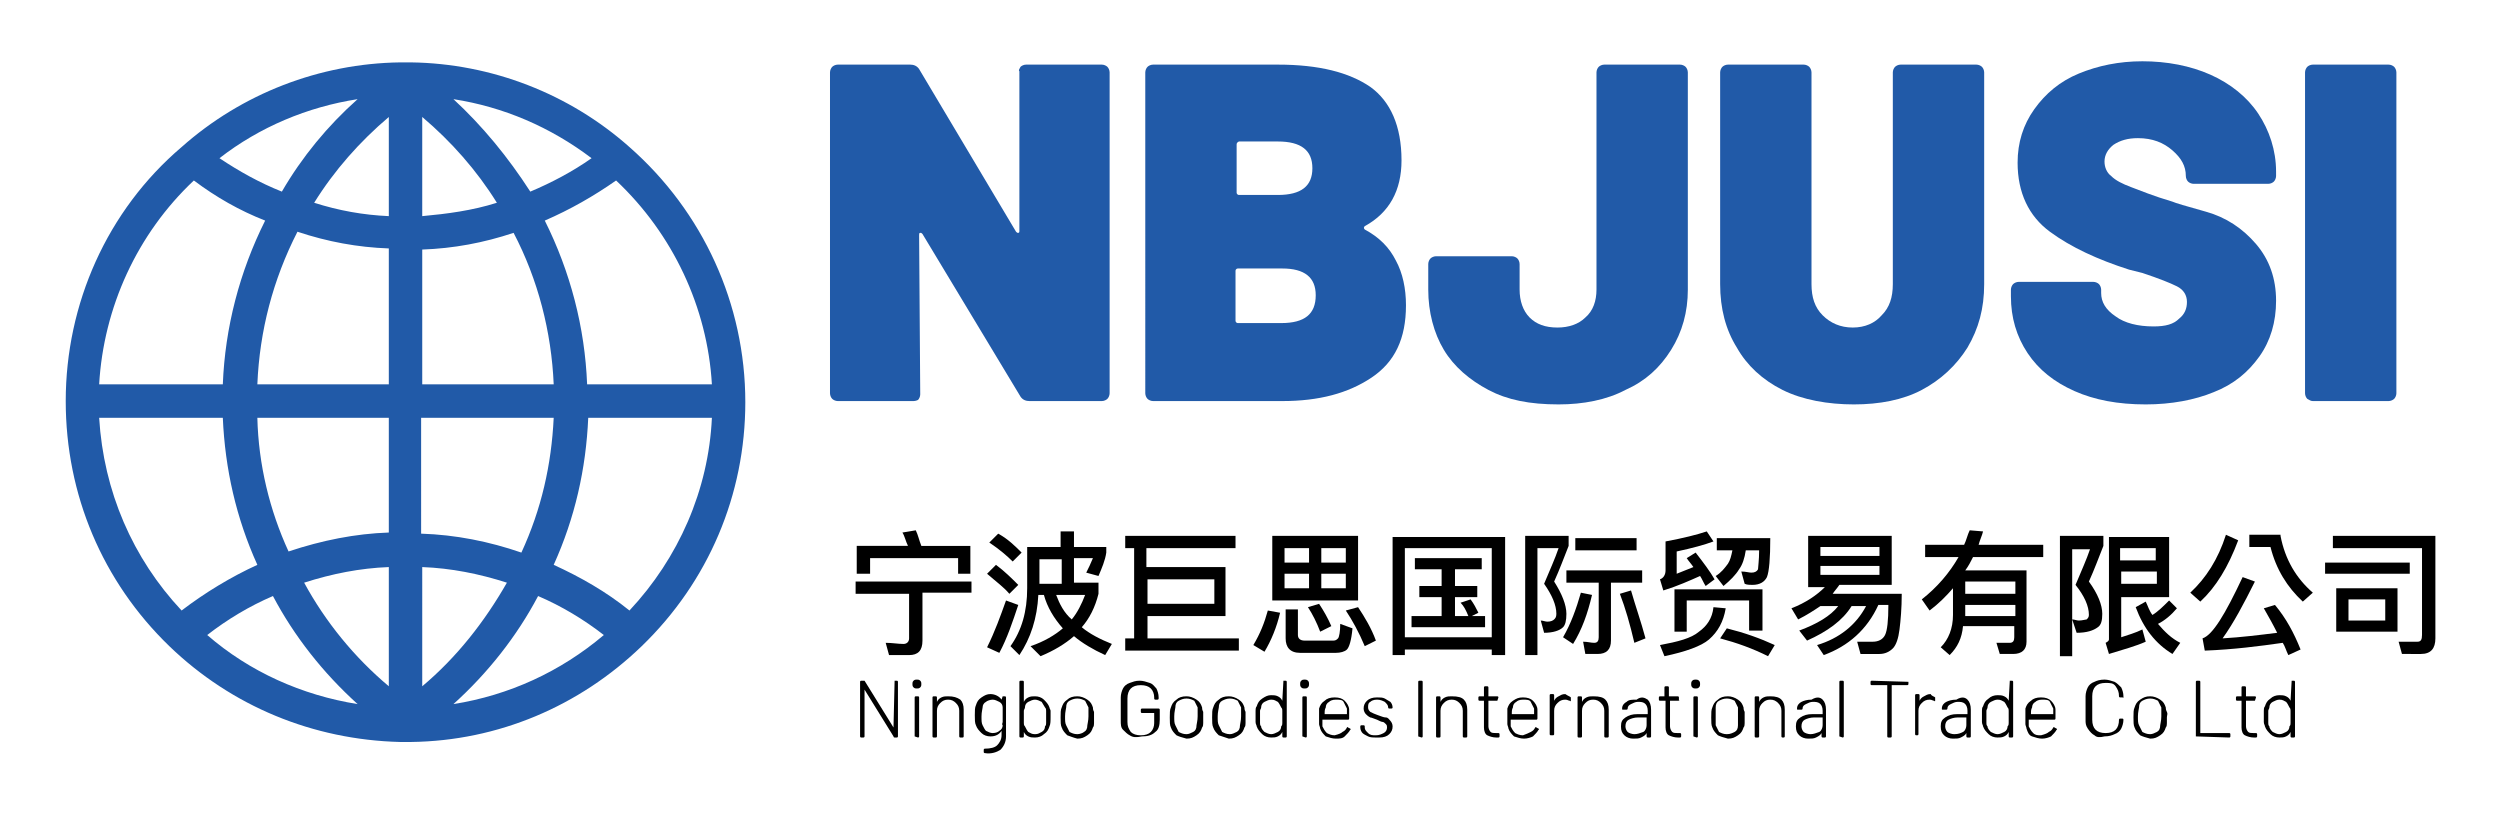 <?xml version="1.0" encoding="utf-8"?>
<!-- Generator: Adobe Illustrator 26.5.3, SVG Export Plug-In . SVG Version: 6.00 Build 0)  -->
<svg version="1.1" id="Layer_1" xmlns="http://www.w3.org/2000/svg" xmlns:xlink="http://www.w3.org/1999/xlink" x="0px" y="0px"
	 viewBox="0 0 224.4 73.1" style="enable-background:new 0 0 224.4 73.1;" xml:space="preserve">
<style type="text/css">
	.st0{fill:#215AA8;}
</style>
<g>
	<g>
		<g>
			<path d="M87.2,52.1v1.1h-4.4v4.3c0,0.9-0.4,1.3-1.2,1.3h-1.8l-0.3-1.1c0.6,0,1.1,0.1,1.6,0.1c0.3,0,0.5-0.2,0.5-0.5v-4h-4.8v-1.1
				H87.2z M87.2,51.5H86v-1.4h-7.9v1.4h-1.2V49h4.6c-0.2-0.4-0.3-0.9-0.5-1.2l1.2-0.2c0.2,0.4,0.3,0.9,0.5,1.4h4.4V51.5z"/>
			<path d="M91.4,52.5l-0.8,0.8c-0.5-0.6-1.2-1.1-2-1.8l0.8-0.8C90.2,51.3,90.8,51.9,91.4,52.5z M91.4,54.3c-0.5,1.5-1,3-1.7,4.3
				l-1.1-0.5c0.7-1.4,1.2-2.8,1.7-4.2L91.4,54.3z M91.7,49.6l-0.8,0.8c-0.5-0.5-1.2-1.1-2.1-1.7l0.8-0.8
				C90.5,48.4,91.1,49,91.7,49.6z M96.4,47.7v1.4h2.9v0.5c-0.1,0.7-0.4,1.4-0.7,2.1l-1.1-0.3c0.2-0.4,0.4-0.8,0.6-1.3h-1.7v2.2h2.2
				v1c-0.3,1.2-0.8,2.2-1.5,3c0.7,0.6,1.7,1.1,2.7,1.5l-0.6,1c-1.1-0.5-2.1-1.1-2.8-1.7c-0.8,0.7-1.8,1.3-3,1.8L92.5,58
				c1.2-0.4,2.2-1,2.9-1.6c-0.8-0.9-1.4-1.9-1.7-3h-0.5c-0.1,2.1-0.7,3.9-1.7,5.4L90.7,58c1-1.4,1.5-3.1,1.5-5.2v-3.7h3v-1.4H96.4z
				 M93.3,50.2v2.2h2v-2.2H93.3z M97.4,53.4h-2.6c0.3,0.8,0.7,1.6,1.4,2.2C96.7,55,97.1,54.2,97.4,53.4z"/>
			<path d="M103,55.3v2h8.2v1.1H101v-1.1h0.8v-8.1h-0.8v-1.1h9.9v1.1h-8v1.7h7.1v4.4H103z M103,54.2h6V52h-6V54.2z"/>
			<path d="M114.9,55c-0.3,1.3-0.8,2.5-1.4,3.5l-1-0.6c0.6-1,1-2,1.3-3.1L114.9,55z M121.9,48.1v5.8h-7.7v-5.8H121.9z M117.5,50.5
				v-1.3h-2.2v1.3H117.5z M117.5,51.5h-2.2v1.3h2.2V51.5z M116.7,58.6c-0.9,0-1.3-0.5-1.3-1.3v-2.6h1.1V57c0,0.3,0.2,0.5,0.6,0.5
				h2.6c0.2,0,0.3-0.1,0.4-0.2c0.1-0.1,0.2-0.6,0.2-1.3l1.1,0.4c-0.1,1.1-0.3,1.7-0.5,1.9c-0.2,0.2-0.6,0.3-1,0.3H116.7z
				 M119.5,56.2l-1,0.5c-0.3-0.8-0.7-1.6-1.1-2.2l1-0.3C118.8,54.8,119.2,55.5,119.5,56.2z M118.6,50.5h2.2v-1.3h-2.2V50.5z
				 M120.8,51.5h-2.2v1.3h2.2V51.5z M123.5,57.5l-1,0.5c-0.5-1.2-1.1-2.3-1.7-3.2l1.1-0.3C122.5,55.4,123.1,56.4,123.5,57.5z"/>
			<path d="M135.1,58.8h-1.2v-0.5h-7.8v0.5H125V48.2h10.1V58.8z M133.9,57.2v-8h-7.8v8H133.9z M133,50.1v1h-2.4v1.5h2v1h-2v1.7h1.2
				c-0.2-0.5-0.4-0.9-0.7-1.2l0.9-0.3c0.3,0.4,0.5,0.8,0.7,1.2l-0.6,0.3h1.2v1h-6.6v-1h2.7v-1.7h-2v-1h2v-1.5h-2.4v-1H133z"/>
			<path d="M140.8,48.1V49c-0.4,1-0.8,2.1-1.3,3.2c0.7,1.1,1.1,2.1,1.1,2.9c0,0.6-0.1,1-0.3,1.2c-0.3,0.3-0.9,0.5-1.7,0.5l-0.3-1.1
				c0.2,0,0.4,0.1,0.6,0.1c0.3,0,0.5-0.1,0.6-0.2c0.1-0.1,0.2-0.2,0.2-0.5c0-0.8-0.4-1.7-1.1-2.7c0.5-1.2,1-2.3,1.3-3.2H138v9.6
				h-1.1V48.1H140.8z M142.9,53.4c-0.4,1.7-0.9,3.1-1.7,4.4l-0.9-0.6c0.7-1.2,1.2-2.6,1.6-4L142.9,53.4z M142.3,58.7l-0.2-1.1
				c0.4,0,0.7,0.1,1,0.1c0.3,0,0.4-0.2,0.4-0.5v-4.9h-2.9v-1.1h6.8v1.1h-2.8v5.2c0,0.8-0.4,1.2-1.2,1.2H142.3z M146.9,48.3v1.1h-5.5
				v-1.1H146.9z M147.7,57.3l-1,0.4c-0.4-1.7-0.8-3.1-1.3-4.4l1-0.3C146.8,54.4,147.3,55.8,147.7,57.3z"/>
			<path d="M153.9,52l-0.8,0.6c-0.2-0.3-0.3-0.6-0.5-0.9c-0.9,0.4-2,0.9-3.3,1.3l-0.3-1c0.3-0.1,0.5-0.4,0.5-0.8v-2.6
				c1.6-0.3,2.8-0.6,3.7-0.9l0.6,0.9c-0.8,0.3-1.9,0.6-3.3,0.9v2c0.5-0.2,1-0.4,1.5-0.6c-0.2-0.3-0.4-0.5-0.6-0.8l0.8-0.5
				C152.9,50.5,153.5,51.3,153.9,52z M154.9,54.6c-0.2,1.2-0.7,2.1-1.5,2.8c-0.7,0.6-2.1,1.1-4,1.5l-0.4-1c1.6-0.3,2.8-0.6,3.5-1.2
				c0.7-0.5,1.2-1.2,1.3-2.2L154.9,54.6z M158.1,56.6H157v-2.7h-5.6v2.8h-1.1v-3.8h7.9V56.6z M154.1,49.4v-1.1h4.8
				c0,1.8-0.1,3-0.3,3.5c-0.2,0.4-0.6,0.7-1.3,0.7c-0.2,0-0.5,0-0.7-0.1l-0.3-1.1c0.4,0,0.7,0.1,0.9,0.1c0.3,0,0.5-0.1,0.6-0.3
				c0-0.2,0.1-0.8,0.1-1.7h-1.2c-0.1,0.7-0.3,1.3-0.6,1.7c-0.3,0.5-0.8,1-1.4,1.5l-0.7-0.9c0.5-0.3,0.8-0.7,1.1-1.1
				c0.2-0.3,0.3-0.7,0.4-1.2H154.1z M159.3,57.9l-0.6,1c-1.4-0.7-2.8-1.2-4.3-1.6l0.6-0.9C156.6,56.8,158,57.3,159.3,57.9z"/>
			<path d="M162.3,52.5v-4.4h7.5v4.4h-4.7c-0.2,0.3-0.4,0.5-0.6,0.8h6.2c0,1.3-0.1,2.4-0.2,3.2c-0.1,0.8-0.3,1.4-0.6,1.7
				c-0.3,0.3-0.7,0.5-1.2,0.5h-1.7l-0.3-1.1c0.5,0,1,0,1.4,0c0.5,0,0.9-0.2,1.1-0.6c0.2-0.4,0.3-1.3,0.3-2.7h-0.9
				c-1,2.2-2.7,3.7-4.9,4.5l-0.6-0.9c2-0.6,3.5-1.8,4.4-3.5h-1.3c-0.8,1.3-2.2,2.3-4,3.1l-0.7-0.9c1.6-0.6,2.8-1.3,3.5-2.2h-1.6
				c-0.6,0.4-1.2,0.8-2,1.2l-0.6-1c1.3-0.5,2.3-1.2,3-1.9H162.3z M168.7,49.9v-0.8h-5.3v0.8H168.7z M168.7,50.8h-5.3v0.8h5.3V50.8z"
				/>
			<path d="M175,58.8l-0.8-0.7c0.7-0.7,1.1-1.7,1.1-2.9v-2.4c-0.6,0.7-1.3,1.4-2.1,2l-0.7-1c1.4-1.1,2.5-2.4,3.3-3.8h-3v-1.1h3.5
				c0.2-0.4,0.3-0.9,0.5-1.3l1.2,0.1c-0.1,0.4-0.3,0.8-0.4,1.2h5.8V50h-6.3c-0.2,0.4-0.4,0.8-0.7,1.2h5.5v6.4c0,0.7-0.4,1.1-1.2,1.1
				h-1.2l-0.3-1c0.4,0,0.8,0,1.2,0c0.3,0,0.4-0.2,0.4-0.5v-1h-4.6C176.1,57.3,175.7,58.1,175,58.8z M176.4,55.1c0,0,0,0.1,0,0.2h4.5
				v-1h-4.5V55.1z M180.9,52.2h-4.5v1.1h4.5V52.2z"/>
			<path d="M188.8,48.1V49c-0.4,1-0.8,2.1-1.3,3.2c0.8,1.1,1.2,2.1,1.2,2.9c0,0.6-0.1,1-0.4,1.2c-0.4,0.3-1,0.5-1.9,0.5l-0.4-1.2
				c0.2,0,0.4,0.1,0.6,0.1c0.3,0,0.6-0.1,0.7-0.1c0.1-0.1,0.2-0.2,0.2-0.4c0-0.8-0.4-1.7-1.2-2.7c0.5-1.2,1-2.3,1.3-3.2h-1.6v9.6
				h-1.1V48.1H188.8z M190.4,57.2c0.6-0.2,1.3-0.4,1.9-0.7l0.3,1.1c-0.9,0.4-2,0.7-3.3,1.1l-0.3-1c0.2-0.1,0.3-0.2,0.3-0.3v-9.2h5.4
				v5.4h-4.3V57.2z M193.5,49.2h-3.2v1.1h3.2V49.2z M190.4,52.4h3.2v-1.1h-3.2V52.4z M195.4,54.6c-0.5,0.6-1.1,1.1-1.7,1.4
				c0.6,0.7,1.2,1.3,2,1.7l-0.7,1c-1.5-0.9-2.6-2.3-3.3-4.2l0.9-0.5c0.2,0.4,0.3,0.8,0.6,1.2c0.5-0.3,1-0.8,1.5-1.3L195.4,54.6z"/>
			<path d="M200.9,48.5c-0.9,2.4-2,4.2-3.4,5.5l-0.9-0.8c1.4-1.3,2.5-3,3.2-5.2L200.9,48.5z M206.5,58.3l-1.1,0.5
				c-0.2-0.4-0.3-0.8-0.5-1.1c-2.1,0.3-4.4,0.6-7,0.7l-0.2-1.1c0.9-0.3,2-2.1,3.6-5.5l1.1,0.4c-1,2-1.9,3.7-2.9,5.1
				c1.7-0.1,3.3-0.3,4.9-0.5c-0.4-0.8-0.8-1.5-1.2-2.2l1-0.3C205.2,55.5,205.9,56.8,206.5,58.3z M204.7,48.1
				c0.4,2.1,1.4,3.8,2.9,5.1l-0.9,0.8c-1.4-1.3-2.4-2.9-2.9-4.9h-1.9v-1.1H204.7z"/>
			<path d="M216.3,50.5v1h-7.6v-1H216.3z M215.6,58.7l-0.3-1.1l1.7,0c0.3,0,0.4-0.2,0.4-0.6v-7.8h-8v-1.1h9.2v9.2
				c0,0.9-0.4,1.4-1.3,1.4H215.6z M215.2,52.8v3.9h-5.5v-3.9H215.2z M214.1,53.8h-3.3v1.9h3.3V53.8z"/>
		</g>
		<g>
			<path d="M80.3,61.1h0.2c0,0,0.1,0,0.1,0.1v4.9c0,0,0,0.1-0.1,0.1h-0.2c0,0-0.1,0-0.1-0.1l-2.6-4.2c0,0,0,0,0,0c0,0,0,0,0,0v4.2
				c0,0,0,0.1-0.1,0.1h-0.2c0,0-0.1,0-0.1-0.1v-4.9c0,0,0-0.1,0.1-0.1h0.2c0,0,0.1,0,0.1,0l2.6,4.2c0,0,0,0,0,0c0,0,0,0,0,0
				L80.3,61.1C80.3,61.1,80.3,61.1,80.3,61.1z"/>
			<path d="M82,61.7c-0.1-0.1-0.1-0.2-0.1-0.3s0-0.2,0.1-0.3c0.1-0.1,0.2-0.1,0.3-0.1c0.1,0,0.2,0,0.3,0.1s0.1,0.2,0.1,0.3
				s0,0.2-0.1,0.3s-0.2,0.1-0.3,0.1C82.2,61.8,82.1,61.8,82,61.7z M82.1,66.1v-3.5c0,0,0-0.1,0.1-0.1h0.2c0,0,0.1,0,0.1,0.1v3.5
				c0,0,0,0.1-0.1,0.1L82.1,66.1C82.1,66.2,82.1,66.1,82.1,66.1z"/>
			<path d="M86.2,62.8c0.2,0.2,0.3,0.5,0.3,0.9v2.4c0,0,0,0.1-0.1,0.1h-0.2c0,0-0.1,0-0.1-0.1v-2.3c0-0.3-0.1-0.5-0.3-0.7
				c-0.2-0.2-0.4-0.3-0.7-0.3c-0.3,0-0.5,0.1-0.7,0.3s-0.3,0.4-0.3,0.7v2.3c0,0,0,0.1-0.1,0.1h-0.2c0,0-0.1,0-0.1-0.1v-3.5
				c0,0,0-0.1,0.1-0.1h0.2c0,0,0.1,0,0.1,0.1V63c0,0,0,0,0,0c0,0,0,0,0,0c0.1-0.2,0.2-0.3,0.4-0.4s0.4-0.1,0.6-0.1
				C85.6,62.5,85.9,62.6,86.2,62.8z"/>
			<path d="M90,62.5h0.2c0,0,0.1,0,0.1,0.1v3.5c0,0.5-0.2,0.9-0.5,1.2c-0.3,0.2-0.8,0.4-1.4,0.3c0,0-0.1,0-0.1-0.1l0-0.2
				c0,0,0-0.1,0.1-0.1c0.5,0,0.9-0.1,1.1-0.3c0.2-0.2,0.4-0.5,0.4-0.9v-0.4c0,0,0,0,0,0c0,0,0,0,0,0c-0.2,0.3-0.5,0.5-1,0.5
				c-0.3,0-0.6-0.1-0.8-0.3c-0.2-0.2-0.4-0.4-0.5-0.7c-0.1-0.2-0.1-0.5-0.1-0.9c0-0.4,0-0.7,0.1-0.9c0.1-0.3,0.2-0.5,0.5-0.7
				s0.5-0.3,0.8-0.3c0.4,0,0.8,0.2,1,0.5c0,0,0,0,0,0s0,0,0,0L90,62.5C90,62.6,90,62.5,90,62.5z M90,64.8c0-0.1,0-0.3,0-0.5
				s0-0.4,0-0.5c0-0.1,0-0.2,0-0.3c0-0.2-0.1-0.4-0.3-0.5c-0.2-0.1-0.4-0.2-0.6-0.2c-0.2,0-0.5,0.1-0.6,0.2
				c-0.2,0.1-0.3,0.3-0.3,0.5c0,0.1-0.1,0.4-0.1,0.8c0,0.4,0,0.6,0.1,0.8c0.1,0.2,0.2,0.4,0.3,0.5c0.2,0.1,0.4,0.2,0.6,0.2
				c0.3,0,0.5-0.1,0.6-0.2c0.2-0.1,0.3-0.3,0.3-0.5C89.9,65,90,64.9,90,64.8z"/>
			<path d="M94.3,63.8c0,0.1,0,0.3,0,0.5c0,0.4,0,0.7-0.1,0.9c-0.1,0.3-0.2,0.5-0.5,0.7c-0.2,0.2-0.5,0.3-0.8,0.3
				c-0.2,0-0.4,0-0.6-0.1s-0.3-0.2-0.4-0.4c0,0,0,0,0,0c0,0,0,0,0,0v0.4c0,0,0,0.1-0.1,0.1h-0.2c0,0-0.1,0-0.1-0.1v-4.9
				c0,0,0-0.1,0.1-0.1h0.2c0,0,0.1,0,0.1,0.1V63c0,0,0,0,0,0c0,0,0,0,0,0c0.1-0.2,0.2-0.3,0.4-0.4c0.2-0.1,0.4-0.1,0.6-0.1
				c0.3,0,0.6,0.1,0.8,0.3s0.4,0.4,0.5,0.7C94.2,63.6,94.3,63.7,94.3,63.8z M93.9,64.9c0-0.1,0-0.3,0-0.5c0-0.3,0-0.4,0-0.6
				c0-0.1,0-0.2-0.1-0.3c-0.1-0.2-0.2-0.3-0.3-0.5c-0.2-0.1-0.4-0.2-0.6-0.2c-0.2,0-0.4,0.1-0.6,0.2c-0.2,0.1-0.3,0.3-0.3,0.5
				c0,0.1-0.1,0.2-0.1,0.3c0,0.1,0,0.3,0,0.6c0,0.2,0,0.4,0,0.5c0,0.1,0,0.2,0.1,0.3c0.1,0.2,0.2,0.4,0.3,0.5
				c0.2,0.1,0.3,0.2,0.6,0.2s0.4-0.1,0.6-0.2c0.2-0.1,0.3-0.3,0.3-0.5C93.9,65.1,93.9,65,93.9,64.9z"/>
			<path d="M95.8,66c-0.2-0.2-0.4-0.4-0.5-0.7c-0.1-0.2-0.1-0.5-0.1-0.9c0-0.4,0-0.7,0.1-0.9c0.1-0.3,0.2-0.5,0.5-0.7
				c0.2-0.2,0.5-0.3,0.9-0.3c0.3,0,0.6,0.1,0.9,0.3s0.4,0.4,0.5,0.7c0,0.1,0,0.2,0.1,0.4c0,0.1,0,0.3,0,0.5c0,0.2,0,0.4,0,0.5
				c0,0.1,0,0.3-0.1,0.4c-0.1,0.3-0.2,0.5-0.5,0.7s-0.5,0.3-0.9,0.3C96.3,66.2,96.1,66.1,95.8,66z M97.3,65.7
				c0.2-0.1,0.3-0.3,0.3-0.6c0-0.1,0.1-0.4,0.1-0.8c0-0.4,0-0.6,0-0.8c-0.1-0.2-0.2-0.4-0.3-0.6c-0.2-0.1-0.4-0.2-0.7-0.2
				c-0.3,0-0.5,0.1-0.7,0.2c-0.2,0.1-0.3,0.3-0.3,0.6c0,0.1-0.1,0.4-0.1,0.8c0,0.4,0,0.6,0.1,0.8c0.1,0.2,0.2,0.4,0.3,0.6
				c0.2,0.1,0.4,0.2,0.7,0.2C96.9,65.9,97.2,65.8,97.3,65.7z"/>
			<path d="M101.4,66c-0.2-0.1-0.4-0.3-0.6-0.5s-0.2-0.5-0.2-0.8v-2.1c0-0.3,0.1-0.6,0.2-0.8c0.1-0.2,0.3-0.4,0.6-0.5
				s0.5-0.2,0.9-0.2c0.3,0,0.6,0.1,0.9,0.2s0.4,0.3,0.6,0.5c0.1,0.2,0.2,0.5,0.2,0.8v0.1c0,0,0,0.1-0.1,0.1h-0.2c0,0-0.1,0-0.1-0.1
				v-0.1c0-0.3-0.1-0.6-0.3-0.8c-0.2-0.2-0.5-0.3-0.9-0.3c-0.4,0-0.7,0.1-0.9,0.3c-0.2,0.2-0.3,0.5-0.3,0.9v2.1
				c0,0.4,0.1,0.6,0.3,0.9c0.2,0.2,0.5,0.3,0.9,0.3c0.4,0,0.7-0.1,0.9-0.3c0.2-0.2,0.3-0.5,0.3-0.8V64c0,0,0,0,0,0h-1.1
				c0,0-0.1,0-0.1-0.1v-0.2c0,0,0-0.1,0.1-0.1h1.5c0,0,0.1,0,0.1,0.1v0.9c0,0.5-0.1,0.9-0.4,1.1c-0.3,0.3-0.7,0.4-1.2,0.4
				C102,66.2,101.7,66.2,101.4,66z"/>
			<path d="M105.6,66c-0.2-0.2-0.4-0.4-0.5-0.7c-0.1-0.2-0.1-0.5-0.1-0.9c0-0.4,0-0.7,0.1-0.9c0.1-0.3,0.2-0.5,0.5-0.7
				c0.2-0.2,0.5-0.3,0.9-0.3c0.3,0,0.6,0.1,0.9,0.3s0.4,0.4,0.5,0.7c0,0.1,0,0.2,0.1,0.4c0,0.1,0,0.3,0,0.5c0,0.2,0,0.4,0,0.5
				c0,0.1,0,0.3-0.1,0.4c-0.1,0.3-0.2,0.5-0.5,0.7s-0.5,0.3-0.9,0.3C106.1,66.2,105.8,66.1,105.6,66z M107.1,65.7
				c0.2-0.1,0.3-0.3,0.3-0.6c0-0.1,0.1-0.4,0.1-0.8c0-0.4,0-0.6,0-0.8c-0.1-0.2-0.2-0.4-0.3-0.6c-0.2-0.1-0.4-0.2-0.7-0.2
				c-0.3,0-0.5,0.1-0.7,0.2c-0.2,0.1-0.3,0.3-0.3,0.6c0,0.1-0.1,0.4-0.1,0.8c0,0.4,0,0.6,0.1,0.8c0.1,0.2,0.2,0.4,0.3,0.6
				c0.2,0.1,0.4,0.2,0.7,0.2C106.7,65.9,106.9,65.8,107.1,65.7z"/>
			<path d="M109.4,66c-0.2-0.2-0.4-0.4-0.5-0.7c-0.1-0.2-0.1-0.5-0.1-0.9c0-0.4,0-0.7,0.1-0.9c0.1-0.3,0.2-0.5,0.5-0.7
				c0.2-0.2,0.5-0.3,0.9-0.3c0.3,0,0.6,0.1,0.9,0.3s0.4,0.4,0.5,0.7c0,0.1,0,0.2,0.1,0.4c0,0.1,0,0.3,0,0.5c0,0.2,0,0.4,0,0.5
				c0,0.1,0,0.3-0.1,0.4c-0.1,0.3-0.2,0.5-0.5,0.7s-0.5,0.3-0.9,0.3C110,66.2,109.7,66.1,109.4,66z M111,65.7
				c0.2-0.1,0.3-0.3,0.3-0.6c0-0.1,0.1-0.4,0.1-0.8c0-0.4,0-0.6,0-0.8c-0.1-0.2-0.2-0.4-0.3-0.6c-0.2-0.1-0.4-0.2-0.7-0.2
				c-0.3,0-0.5,0.1-0.7,0.2c-0.2,0.1-0.3,0.3-0.3,0.6c0,0.1-0.1,0.4-0.1,0.8c0,0.4,0,0.6,0.1,0.8c0.1,0.2,0.2,0.4,0.3,0.6
				c0.2,0.1,0.4,0.2,0.7,0.2C110.6,65.9,110.8,65.8,111,65.7z"/>
			<path d="M115.2,61.1h0.2c0,0,0.1,0,0.1,0.1v4.9c0,0,0,0.1-0.1,0.1h-0.2c0,0-0.1,0-0.1-0.1v-0.4c0,0,0,0,0,0s0,0,0,0
				c-0.1,0.2-0.2,0.3-0.4,0.4c-0.2,0.1-0.4,0.1-0.6,0.1c-0.3,0-0.6-0.1-0.8-0.3s-0.4-0.4-0.5-0.7c0-0.1-0.1-0.2-0.1-0.4
				c0-0.1,0-0.3,0-0.5c0-0.2,0-0.4,0-0.5c0-0.1,0-0.3,0.1-0.4c0.1-0.3,0.2-0.5,0.5-0.7s0.5-0.3,0.8-0.3c0.2,0,0.4,0,0.6,0.1
				c0.2,0.1,0.3,0.2,0.4,0.4c0,0,0,0,0,0c0,0,0,0,0,0L115.2,61.1C115.1,61.1,115.2,61.1,115.2,61.1z M115.1,64.9c0-0.1,0-0.3,0-0.5
				c0-0.3,0-0.4,0-0.6c0-0.1,0-0.2-0.1-0.3c-0.1-0.2-0.2-0.4-0.3-0.5c-0.2-0.1-0.3-0.2-0.6-0.2c-0.2,0-0.4,0.1-0.6,0.2
				c-0.2,0.1-0.3,0.3-0.3,0.5c0,0.1-0.1,0.2-0.1,0.3c0,0.1,0,0.3,0,0.6c0,0.2,0,0.4,0,0.5c0,0.1,0,0.2,0.1,0.3
				c0,0.2,0.2,0.4,0.3,0.5c0.2,0.1,0.4,0.2,0.6,0.2c0.2,0,0.4-0.1,0.6-0.2c0.2-0.1,0.3-0.3,0.3-0.5C115.1,65.1,115.1,65,115.1,64.9z
				"/>
			<path d="M116.8,61.7c-0.1-0.1-0.1-0.2-0.1-0.3s0-0.2,0.1-0.3c0.1-0.1,0.2-0.1,0.3-0.1c0.1,0,0.2,0,0.3,0.1s0.1,0.2,0.1,0.3
				s0,0.2-0.1,0.3s-0.2,0.1-0.3,0.1C117,61.8,116.9,61.8,116.8,61.7z M116.9,66.1v-3.5c0,0,0-0.1,0.1-0.1h0.2c0,0,0.1,0,0.1,0.1v3.5
				c0,0,0,0.1-0.1,0.1L116.9,66.1C116.9,66.2,116.9,66.1,116.9,66.1z"/>
			<path d="M120.5,65.7c0.2-0.1,0.3-0.2,0.4-0.4c0,0,0.1-0.1,0.1,0l0.2,0.1c0,0,0.1,0.1,0,0.1c-0.1,0.2-0.3,0.4-0.5,0.6
				s-0.5,0.2-0.8,0.2c-0.3,0-0.6-0.1-0.9-0.2c-0.2-0.2-0.4-0.4-0.5-0.7c0-0.1-0.1-0.3-0.1-0.4c0-0.1,0-0.3,0-0.6c0-0.2,0-0.4,0-0.5
				s0-0.2,0-0.3c0.1-0.3,0.2-0.5,0.5-0.7c0.2-0.2,0.5-0.3,0.9-0.3c0.4,0,0.7,0.1,0.9,0.3s0.4,0.5,0.4,0.8c0,0.1,0,0.2,0,0.3
				c0,0.1,0,0.3,0,0.5c0,0,0,0.1-0.1,0.1h-2.3c0,0,0,0,0,0c0,0.3,0,0.5,0,0.6c0.1,0.2,0.2,0.4,0.4,0.6c0.2,0.1,0.4,0.2,0.7,0.2
				C120.2,65.9,120.4,65.8,120.5,65.7z M118.9,64.1C118.9,64.1,118.9,64.2,118.9,64.1l2,0c0,0,0,0,0,0c0-0.2,0-0.4,0-0.5
				c-0.1-0.2-0.2-0.4-0.3-0.6s-0.4-0.2-0.7-0.2s-0.5,0.1-0.6,0.2c-0.2,0.1-0.3,0.3-0.3,0.5C118.9,63.7,118.9,63.8,118.9,64.1z"/>
			<path d="M122.8,66.1c-0.2-0.1-0.4-0.2-0.5-0.3c-0.1-0.1-0.2-0.3-0.2-0.5v-0.1c0,0,0-0.1,0.1-0.1h0.2c0,0,0.1,0,0.1,0.1v0.1
				c0,0.2,0.1,0.3,0.3,0.5s0.4,0.2,0.7,0.2c0.3,0,0.5-0.1,0.7-0.2c0.2-0.1,0.3-0.3,0.3-0.5c0-0.1,0-0.2-0.1-0.3
				c-0.1-0.1-0.2-0.2-0.3-0.2c-0.1,0-0.3-0.1-0.5-0.2c-0.3-0.1-0.5-0.2-0.6-0.2c-0.2-0.1-0.3-0.2-0.4-0.3s-0.2-0.3-0.2-0.5
				c0-0.3,0.1-0.5,0.3-0.7c0.2-0.2,0.5-0.3,0.9-0.3c0.3,0,0.5,0,0.7,0.1s0.3,0.2,0.5,0.3c0.1,0.1,0.2,0.3,0.2,0.5v0
				c0,0,0,0.1-0.1,0.1h-0.2c0,0-0.1,0-0.1-0.1v0c0-0.2-0.1-0.3-0.3-0.5c-0.2-0.1-0.4-0.2-0.7-0.2c-0.3,0-0.5,0.1-0.6,0.2
				c-0.2,0.1-0.2,0.3-0.2,0.5c0,0.2,0.1,0.3,0.2,0.4c0.2,0.1,0.4,0.2,0.7,0.3c0.3,0.1,0.5,0.2,0.7,0.2s0.3,0.2,0.4,0.3
				c0.1,0.1,0.2,0.3,0.2,0.5c0,0.3-0.1,0.5-0.3,0.7c-0.2,0.2-0.5,0.3-0.9,0.3C123.2,66.2,123,66.2,122.8,66.1z"/>
			<path d="M127.3,66.1v-4.9c0,0,0-0.1,0.1-0.1h0.2c0,0,0.1,0,0.1,0.1v4.9c0,0,0,0.1-0.1,0.1L127.3,66.1
				C127.4,66.2,127.3,66.1,127.3,66.1z"/>
			<path d="M131.4,62.8c0.2,0.2,0.3,0.5,0.3,0.9v2.4c0,0,0,0.1-0.1,0.1h-0.2c0,0-0.1,0-0.1-0.1v-2.3c0-0.3-0.1-0.5-0.3-0.7
				c-0.2-0.2-0.4-0.3-0.7-0.3c-0.3,0-0.5,0.1-0.7,0.3s-0.3,0.4-0.3,0.7v2.3c0,0,0,0.1-0.1,0.1h-0.2c0,0-0.1,0-0.1-0.1v-3.5
				c0,0,0-0.1,0.1-0.1h0.2c0,0,0.1,0,0.1,0.1V63c0,0,0,0,0,0c0,0,0,0,0,0c0.1-0.2,0.2-0.3,0.4-0.4s0.4-0.1,0.6-0.1
				C130.9,62.5,131.2,62.6,131.4,62.8z"/>
			<path d="M134.4,62.9h-0.8c0,0,0,0,0,0v2.3c0,0.2,0.1,0.4,0.2,0.5s0.3,0.1,0.5,0.1h0.2c0,0,0.1,0,0.1,0.1v0.2c0,0,0,0.1-0.1,0.1
				l-0.2,0c-0.3,0-0.6-0.1-0.8-0.2c-0.2-0.1-0.3-0.4-0.3-0.7v-2.4c0,0,0,0,0,0h-0.4c0,0-0.1,0-0.1-0.1v-0.2c0,0,0-0.1,0.1-0.1h0.4
				c0,0,0,0,0,0v-0.8c0,0,0-0.1,0.1-0.1h0.2c0,0,0.1,0,0.1,0.1v0.8c0,0,0,0,0,0h0.8c0,0,0.1,0,0.1,0.1L134.4,62.9
				C134.5,62.8,134.4,62.9,134.4,62.9z"/>
			<path d="M137.4,65.7c0.2-0.1,0.3-0.2,0.4-0.4c0,0,0.1-0.1,0.1,0l0.2,0.1c0,0,0.1,0.1,0,0.1c-0.1,0.2-0.3,0.4-0.5,0.6
				c-0.2,0.1-0.5,0.2-0.8,0.2c-0.3,0-0.6-0.1-0.9-0.2c-0.2-0.2-0.4-0.4-0.5-0.7c0-0.1-0.1-0.3-0.1-0.4c0-0.1,0-0.3,0-0.6
				c0-0.2,0-0.4,0-0.5c0-0.1,0-0.2,0-0.3c0.1-0.3,0.2-0.5,0.5-0.7s0.5-0.3,0.9-0.3c0.4,0,0.7,0.1,0.9,0.3s0.4,0.5,0.4,0.8
				c0,0.1,0,0.2,0,0.3c0,0.1,0,0.3,0,0.5c0,0,0,0.1-0.1,0.1h-2.3c0,0,0,0,0,0c0,0.3,0,0.5,0,0.6c0.1,0.2,0.2,0.4,0.4,0.6
				c0.2,0.1,0.4,0.2,0.7,0.2C137,65.9,137.2,65.8,137.4,65.7z M135.7,64.1C135.7,64.1,135.7,64.2,135.7,64.1l2,0c0,0,0,0,0,0
				c0-0.2,0-0.4,0-0.5c-0.1-0.2-0.2-0.4-0.3-0.6s-0.4-0.2-0.7-0.2c-0.3,0-0.5,0.1-0.6,0.2c-0.2,0.1-0.3,0.3-0.3,0.5
				C135.7,63.7,135.7,63.8,135.7,64.1z"/>
			<path d="M141,62.6C141.1,62.6,141.1,62.6,141,62.6l0,0.3c0,0,0,0.1-0.1,0c-0.1,0-0.2-0.1-0.4-0.1c-0.3,0-0.5,0.1-0.7,0.3
				c-0.2,0.2-0.3,0.4-0.3,0.7v2.1c0,0,0,0.1-0.1,0.1h-0.2c0,0-0.1,0-0.1-0.1v-3.5c0,0,0-0.1,0.1-0.1h0.2c0,0,0.1,0,0.1,0.1v0.5
				c0,0,0,0,0,0c0,0,0,0,0,0c0.1-0.2,0.2-0.3,0.4-0.4c0.2-0.1,0.3-0.2,0.6-0.2C140.8,62.5,140.9,62.5,141,62.6z"/>
			<path d="M144.1,62.8c0.2,0.2,0.3,0.5,0.3,0.9v2.4c0,0,0,0.1-0.1,0.1h-0.2c0,0-0.1,0-0.1-0.1v-2.3c0-0.3-0.1-0.5-0.3-0.7
				c-0.2-0.2-0.4-0.3-0.7-0.3c-0.3,0-0.5,0.1-0.7,0.3s-0.3,0.4-0.3,0.7v2.3c0,0,0,0.1-0.1,0.1h-0.2c0,0-0.1,0-0.1-0.1v-3.5
				c0,0,0-0.1,0.1-0.1h0.2c0,0,0.1,0,0.1,0.1V63c0,0,0,0,0,0c0,0,0,0,0,0c0.1-0.2,0.2-0.3,0.4-0.4s0.4-0.1,0.6-0.1
				C143.6,62.5,143.9,62.6,144.1,62.8z"/>
			<path d="M147.9,62.8c0.2,0.2,0.3,0.5,0.3,0.9v2.4c0,0,0,0.1-0.1,0.1h-0.2c0,0-0.1,0-0.1-0.1v-0.3c0,0,0,0,0,0c0,0,0,0,0,0
				c-0.1,0.2-0.3,0.3-0.5,0.4c-0.2,0.1-0.4,0.1-0.7,0.1c-0.3,0-0.6-0.1-0.8-0.3s-0.3-0.4-0.3-0.8c0-0.4,0.1-0.6,0.4-0.8
				c0.3-0.2,0.6-0.3,1.1-0.3h0.9c0,0,0,0,0,0v-0.3c0-0.3-0.1-0.5-0.2-0.6c-0.2-0.2-0.4-0.2-0.7-0.2c-0.2,0-0.4,0.1-0.6,0.2
				s-0.3,0.2-0.3,0.4c0,0,0,0.1-0.1,0.1l-0.3,0c-0.1,0-0.1,0-0.1-0.1c0-0.3,0.2-0.5,0.4-0.6c0.2-0.2,0.5-0.2,0.9-0.2
				C147.3,62.5,147.6,62.6,147.9,62.8z M147.5,65.7c0.2-0.1,0.3-0.4,0.3-0.6v-0.7c0,0,0,0,0,0h-0.8c-0.3,0-0.6,0.1-0.8,0.2
				c-0.2,0.1-0.3,0.3-0.3,0.6c0,0.2,0.1,0.4,0.2,0.5s0.4,0.2,0.6,0.2C147,65.9,147.2,65.8,147.5,65.7z"/>
			<path d="M150.7,62.9h-0.8c0,0,0,0,0,0v2.3c0,0.2,0.1,0.4,0.2,0.5s0.3,0.1,0.5,0.1h0.2c0,0,0.1,0,0.1,0.1v0.2c0,0,0,0.1-0.1,0.1
				l-0.2,0c-0.3,0-0.6-0.1-0.8-0.2c-0.2-0.1-0.3-0.4-0.3-0.7v-2.4c0,0,0,0,0,0H149c0,0-0.1,0-0.1-0.1v-0.2c0,0,0-0.1,0.1-0.1h0.4
				c0,0,0,0,0,0v-0.8c0,0,0-0.1,0.1-0.1h0.2c0,0,0.1,0,0.1,0.1v0.8c0,0,0,0,0,0h0.8c0,0,0.1,0,0.1,0.1L150.7,62.9
				C150.8,62.8,150.8,62.9,150.7,62.9z"/>
			<path d="M151.9,61.7c-0.1-0.1-0.1-0.2-0.1-0.3s0-0.2,0.1-0.3c0.1-0.1,0.2-0.1,0.3-0.1s0.2,0,0.3,0.1s0.1,0.2,0.1,0.3
				s0,0.2-0.1,0.3s-0.2,0.1-0.3,0.1S152,61.8,151.9,61.7z M152,66.1v-3.5c0,0,0-0.1,0.1-0.1h0.2c0,0,0.1,0,0.1,0.1v3.5
				c0,0,0,0.1-0.1,0.1L152,66.1C152,66.2,152,66.1,152,66.1z"/>
			<path d="M154.2,66c-0.2-0.2-0.4-0.4-0.5-0.7c-0.1-0.2-0.1-0.5-0.1-0.9c0-0.4,0-0.7,0.1-0.9c0.1-0.3,0.2-0.5,0.5-0.7
				c0.2-0.2,0.5-0.3,0.9-0.3c0.3,0,0.6,0.1,0.9,0.3s0.4,0.4,0.5,0.7c0,0.1,0,0.2,0.1,0.4c0,0.1,0,0.3,0,0.5c0,0.2,0,0.4,0,0.5
				c0,0.1,0,0.3-0.1,0.4c-0.1,0.3-0.2,0.5-0.5,0.7s-0.5,0.3-0.9,0.3C154.7,66.2,154.4,66.1,154.2,66z M155.7,65.7
				c0.2-0.1,0.3-0.3,0.3-0.6c0-0.1,0-0.4,0-0.8c0-0.4,0-0.6,0-0.8c-0.1-0.2-0.2-0.4-0.3-0.6c-0.2-0.1-0.4-0.2-0.7-0.2
				s-0.5,0.1-0.7,0.2c-0.2,0.1-0.3,0.3-0.3,0.6c0,0.1,0,0.4,0,0.8c0,0.4,0,0.6,0,0.8c0.1,0.2,0.2,0.4,0.3,0.6
				c0.2,0.1,0.4,0.2,0.7,0.2C155.3,65.9,155.5,65.8,155.7,65.7z"/>
			<path d="M159.9,62.8c0.2,0.2,0.3,0.5,0.3,0.9v2.4c0,0,0,0.1-0.1,0.1H160c0,0-0.1,0-0.1-0.1v-2.3c0-0.3-0.1-0.5-0.3-0.7
				c-0.2-0.2-0.4-0.3-0.7-0.3c-0.3,0-0.5,0.1-0.7,0.3s-0.3,0.4-0.3,0.7v2.3c0,0,0,0.1-0.1,0.1h-0.2c0,0-0.1,0-0.1-0.1v-3.5
				c0,0,0-0.1,0.1-0.1h0.2c0,0,0.1,0,0.1,0.1V63c0,0,0,0,0,0c0,0,0,0,0,0c0.1-0.2,0.2-0.3,0.4-0.4s0.4-0.1,0.6-0.1
				C159.4,62.5,159.7,62.6,159.9,62.8z"/>
			<path d="M163.6,62.8c0.2,0.2,0.3,0.5,0.3,0.9v2.4c0,0,0,0.1-0.1,0.1h-0.2c0,0-0.1,0-0.1-0.1v-0.3c0,0,0,0,0,0c0,0,0,0,0,0
				c-0.1,0.2-0.3,0.3-0.5,0.4c-0.2,0.1-0.4,0.1-0.7,0.1c-0.3,0-0.6-0.1-0.8-0.3s-0.3-0.4-0.3-0.8c0-0.4,0.1-0.6,0.4-0.8
				c0.3-0.2,0.6-0.3,1.1-0.3h0.9c0,0,0,0,0,0v-0.3c0-0.3-0.1-0.5-0.2-0.6c-0.2-0.2-0.4-0.2-0.7-0.2c-0.2,0-0.4,0.1-0.6,0.2
				s-0.3,0.2-0.3,0.4c0,0,0,0.1-0.1,0.1l-0.3,0c-0.1,0-0.1,0-0.1-0.1c0-0.3,0.2-0.5,0.4-0.6s0.5-0.2,0.9-0.2
				C163.1,62.5,163.4,62.6,163.6,62.8z M163.3,65.7c0.2-0.1,0.3-0.4,0.3-0.6v-0.7c0,0,0,0,0,0h-0.8c-0.3,0-0.6,0.1-0.8,0.2
				c-0.2,0.1-0.3,0.3-0.3,0.6c0,0.2,0.1,0.4,0.2,0.5s0.4,0.2,0.6,0.2C162.8,65.9,163,65.8,163.3,65.7z"/>
			<path d="M165.1,66.1v-4.9c0,0,0-0.1,0.1-0.1h0.2c0,0,0.1,0,0.1,0.1v4.9c0,0,0,0.1-0.1,0.1L165.1,66.1
				C165.1,66.2,165.1,66.1,165.1,66.1z"/>
			<path d="M171.3,61.2v0.2c0,0,0,0.1-0.1,0.1h-1.4c0,0,0,0,0,0v4.6c0,0,0,0.1-0.1,0.1h-0.2c0,0-0.1,0-0.1-0.1v-4.6c0,0,0,0,0,0H168
				c0,0-0.1,0-0.1-0.1v-0.2c0,0,0-0.1,0.1-0.1L171.3,61.2C171.3,61.1,171.3,61.1,171.3,61.2z"/>
			<path d="M173.7,62.6C173.7,62.6,173.7,62.6,173.7,62.6l0,0.3c0,0,0,0.1-0.1,0c-0.1,0-0.2-0.1-0.4-0.1c-0.3,0-0.5,0.1-0.7,0.3
				c-0.2,0.2-0.3,0.4-0.3,0.7v2.1c0,0,0,0.1-0.1,0.1H172c0,0-0.1,0-0.1-0.1v-3.5c0,0,0-0.1,0.1-0.1h0.2c0,0,0.1,0,0.1,0.1v0.5
				c0,0,0,0,0,0c0,0,0,0,0,0c0.1-0.2,0.2-0.3,0.4-0.4c0.2-0.1,0.3-0.2,0.6-0.2C173.4,62.5,173.6,62.5,173.7,62.6z"/>
			<path d="M176.6,62.8c0.2,0.2,0.3,0.5,0.3,0.9v2.4c0,0,0,0.1-0.1,0.1h-0.2c0,0-0.1,0-0.1-0.1v-0.3c0,0,0,0,0,0c0,0,0,0,0,0
				c-0.1,0.2-0.3,0.3-0.5,0.4c-0.2,0.1-0.4,0.1-0.7,0.1c-0.3,0-0.6-0.1-0.8-0.3s-0.3-0.4-0.3-0.8c0-0.4,0.1-0.6,0.4-0.8
				c0.3-0.2,0.6-0.3,1.1-0.3h0.9c0,0,0,0,0,0v-0.3c0-0.3-0.1-0.5-0.2-0.6c-0.2-0.2-0.4-0.2-0.7-0.2c-0.2,0-0.4,0.1-0.6,0.2
				s-0.3,0.2-0.3,0.4c0,0,0,0.1-0.1,0.1l-0.3,0c-0.1,0-0.1,0-0.1-0.1c0-0.3,0.2-0.5,0.4-0.6s0.5-0.2,0.9-0.2
				C176.1,62.5,176.4,62.6,176.6,62.8z M176.2,65.7c0.2-0.1,0.3-0.4,0.3-0.6v-0.7c0,0,0,0,0,0h-0.8c-0.3,0-0.6,0.1-0.8,0.2
				c-0.2,0.1-0.3,0.3-0.3,0.6c0,0.2,0.1,0.4,0.2,0.5s0.4,0.2,0.6,0.2C175.8,65.9,176,65.8,176.2,65.7z"/>
			<path d="M180.4,61.1h0.2c0,0,0.1,0,0.1,0.1v4.9c0,0,0,0.1-0.1,0.1h-0.2c0,0-0.1,0-0.1-0.1v-0.4c0,0,0,0,0,0c0,0,0,0,0,0
				c-0.1,0.2-0.2,0.3-0.4,0.4c-0.2,0.1-0.4,0.1-0.6,0.1c-0.3,0-0.6-0.1-0.8-0.3s-0.4-0.4-0.5-0.7c0-0.1-0.1-0.2-0.1-0.4
				c0-0.1,0-0.3,0-0.5c0-0.2,0-0.4,0-0.5c0-0.1,0-0.3,0.1-0.4c0.1-0.3,0.2-0.5,0.5-0.7c0.2-0.2,0.5-0.3,0.8-0.3c0.2,0,0.4,0,0.6,0.1
				c0.2,0.1,0.3,0.2,0.4,0.4c0,0,0,0,0,0c0,0,0,0,0,0L180.4,61.1C180.4,61.1,180.4,61.1,180.4,61.1z M180.3,64.9c0-0.1,0-0.3,0-0.5
				c0-0.3,0-0.4,0-0.6c0-0.1,0-0.2-0.1-0.3c-0.1-0.2-0.2-0.4-0.3-0.5c-0.2-0.1-0.3-0.2-0.6-0.2c-0.2,0-0.4,0.1-0.6,0.2
				c-0.2,0.1-0.3,0.3-0.3,0.5c0,0.1-0.1,0.2-0.1,0.3c0,0.1,0,0.3,0,0.6c0,0.2,0,0.4,0,0.5c0,0.1,0,0.2,0.1,0.3
				c0,0.2,0.2,0.4,0.3,0.5c0.2,0.1,0.4,0.2,0.6,0.2c0.2,0,0.4-0.1,0.6-0.2c0.2-0.1,0.3-0.3,0.3-0.5C180.3,65.1,180.3,65,180.3,64.9z
				"/>
			<path d="M183.9,65.7c0.2-0.1,0.3-0.2,0.4-0.4c0,0,0.1-0.1,0.1,0l0.2,0.1c0,0,0.1,0.1,0,0.1c-0.1,0.2-0.3,0.4-0.5,0.6
				c-0.2,0.1-0.5,0.2-0.8,0.2c-0.3,0-0.6-0.1-0.9-0.2s-0.4-0.4-0.5-0.7c0-0.1-0.1-0.3-0.1-0.4c0-0.1,0-0.3,0-0.6c0-0.2,0-0.4,0-0.5
				c0-0.1,0-0.2,0-0.3c0.1-0.3,0.2-0.5,0.5-0.7c0.2-0.2,0.5-0.3,0.9-0.3c0.4,0,0.7,0.1,0.9,0.3s0.4,0.5,0.4,0.8c0,0.1,0,0.2,0,0.3
				c0,0.1,0,0.3,0,0.5c0,0,0,0.1-0.1,0.1h-2.3c0,0,0,0,0,0c0,0.3,0,0.5,0,0.6c0.1,0.2,0.2,0.4,0.4,0.6s0.4,0.2,0.7,0.2
				C183.6,65.9,183.8,65.8,183.9,65.7z M182.3,64.1C182.3,64.1,182.3,64.2,182.3,64.1l2,0c0,0,0,0,0,0c0-0.2,0-0.4,0-0.5
				c-0.1-0.2-0.2-0.4-0.3-0.6s-0.4-0.2-0.7-0.2c-0.3,0-0.5,0.1-0.6,0.2c-0.2,0.1-0.3,0.3-0.3,0.5C182.3,63.7,182.3,63.8,182.3,64.1z
				"/>
			<path d="M188,66c-0.2-0.1-0.4-0.3-0.6-0.6s-0.2-0.5-0.2-0.8v-2.1c0-0.3,0.1-0.6,0.2-0.8c0.1-0.2,0.3-0.4,0.6-0.5
				c0.2-0.1,0.5-0.2,0.9-0.2c0.3,0,0.6,0.1,0.9,0.2c0.2,0.1,0.4,0.3,0.6,0.5c0.1,0.2,0.2,0.5,0.2,0.8v0c0,0,0,0,0,0.1s0,0-0.1,0
				l-0.2,0c0,0-0.1,0-0.1-0.1v0c0-0.4-0.1-0.6-0.3-0.9s-0.5-0.3-0.9-0.3c-0.4,0-0.7,0.1-0.9,0.3s-0.3,0.5-0.3,0.9v2.1
				c0,0.4,0.1,0.7,0.3,0.9c0.2,0.2,0.5,0.3,0.9,0.3s0.7-0.1,0.9-0.3c0.2-0.2,0.3-0.5,0.3-0.9v0c0,0,0-0.1,0.1-0.1l0.2,0
				c0,0,0.1,0,0.1,0.1c0,0.3-0.1,0.6-0.2,0.8c-0.1,0.2-0.3,0.4-0.6,0.5c-0.2,0.1-0.5,0.2-0.9,0.2C188.5,66.2,188.2,66.2,188,66z"/>
			<path d="M192.1,66c-0.2-0.2-0.4-0.4-0.5-0.7c-0.1-0.2-0.1-0.5-0.1-0.9c0-0.4,0-0.7,0.1-0.9c0.1-0.3,0.2-0.5,0.5-0.7
				s0.5-0.3,0.9-0.3c0.3,0,0.6,0.1,0.9,0.3s0.4,0.4,0.5,0.7c0,0.1,0,0.2,0.1,0.4s0,0.3,0,0.5c0,0.2,0,0.4,0,0.5s0,0.3-0.1,0.4
				c-0.1,0.3-0.2,0.5-0.5,0.7s-0.5,0.3-0.9,0.3C192.6,66.2,192.3,66.1,192.1,66z M193.6,65.7c0.2-0.1,0.3-0.3,0.3-0.6
				c0-0.1,0.1-0.4,0.1-0.8c0-0.4,0-0.6,0-0.8c-0.1-0.2-0.2-0.4-0.3-0.6c-0.2-0.1-0.4-0.2-0.7-0.2c-0.3,0-0.5,0.1-0.7,0.2
				c-0.2,0.1-0.3,0.3-0.3,0.6c0,0.1-0.1,0.4-0.1,0.8c0,0.4,0,0.6,0.1,0.8c0.1,0.2,0.2,0.4,0.3,0.6c0.2,0.1,0.4,0.2,0.7,0.2
				C193.2,65.9,193.4,65.8,193.6,65.7z"/>
			<path d="M197.1,66.1v-4.9c0,0,0-0.1,0.1-0.1h0.2c0,0,0.1,0,0.1,0.1v4.6c0,0,0,0,0,0h2.6c0,0,0.1,0,0.1,0.1v0.2c0,0,0,0.1-0.1,0.1
				L197.1,66.1C197.1,66.2,197.1,66.1,197.1,66.1z"/>
			<path d="M202.4,62.9h-0.8c0,0,0,0,0,0v2.3c0,0.2,0.1,0.4,0.2,0.5s0.3,0.1,0.5,0.1h0.2c0,0,0.1,0,0.1,0.1v0.2c0,0,0,0.1-0.1,0.1
				l-0.2,0c-0.3,0-0.6-0.1-0.8-0.2c-0.2-0.1-0.3-0.4-0.3-0.7v-2.4c0,0,0,0,0,0h-0.4c0,0-0.1,0-0.1-0.1v-0.2c0,0,0-0.1,0.1-0.1h0.4
				c0,0,0,0,0,0v-0.8c0,0,0-0.1,0.1-0.1h0.2c0,0,0.1,0,0.1,0.1v0.8c0,0,0,0,0,0h0.8c0,0,0.1,0,0.1,0.1L202.4,62.9
				C202.5,62.8,202.4,62.9,202.4,62.9z"/>
			<path d="M205.7,61.1h0.2c0,0,0.1,0,0.1,0.1v4.9c0,0,0,0.1-0.1,0.1h-0.2c0,0-0.1,0-0.1-0.1v-0.4c0,0,0,0,0,0c0,0,0,0,0,0
				c-0.1,0.2-0.2,0.3-0.4,0.4s-0.4,0.1-0.6,0.1c-0.3,0-0.6-0.1-0.8-0.3s-0.4-0.4-0.5-0.7c0-0.1-0.1-0.2-0.1-0.4c0-0.1,0-0.3,0-0.5
				c0-0.2,0-0.4,0-0.5c0-0.1,0-0.3,0.1-0.4c0.1-0.3,0.2-0.5,0.5-0.7c0.2-0.2,0.5-0.3,0.8-0.3c0.2,0,0.4,0,0.6,0.1
				c0.2,0.1,0.3,0.2,0.4,0.4c0,0,0,0,0,0c0,0,0,0,0,0L205.7,61.1C205.7,61.1,205.7,61.1,205.7,61.1z M205.6,64.9c0-0.1,0-0.3,0-0.5
				c0-0.3,0-0.4,0-0.6c0-0.1,0-0.2-0.1-0.3c-0.1-0.2-0.2-0.4-0.3-0.5c-0.2-0.1-0.3-0.2-0.6-0.2c-0.2,0-0.4,0.1-0.6,0.2
				c-0.2,0.1-0.3,0.3-0.3,0.5c0,0.1-0.1,0.2-0.1,0.3c0,0.1,0,0.3,0,0.6c0,0.2,0,0.4,0,0.5c0,0.1,0,0.2,0.1,0.3
				c0,0.2,0.2,0.4,0.3,0.5c0.2,0.1,0.4,0.2,0.6,0.2c0.2,0,0.4-0.1,0.6-0.2c0.2-0.1,0.3-0.3,0.3-0.5C205.6,65.1,205.6,65,205.6,64.9z
				"/>
		</g>
		<g>
			<path class="st0" d="M91.6,6c0.1-0.1,0.3-0.2,0.5-0.2h6.8c0.2,0,0.4,0.1,0.5,0.2c0.1,0.1,0.2,0.3,0.2,0.5v28.8
				c0,0.2-0.1,0.4-0.2,0.5c-0.1,0.1-0.3,0.2-0.5,0.2h-6.5c-0.3,0-0.6-0.1-0.8-0.4l-8.8-14.6c-0.1-0.1-0.1-0.1-0.2-0.1
				c-0.1,0-0.1,0.1-0.1,0.2l0.1,14.3c0,0.2-0.1,0.4-0.2,0.5C82.4,35.9,82.2,36,82,36h-6.8c-0.2,0-0.4-0.1-0.5-0.2
				c-0.1-0.1-0.2-0.3-0.2-0.5V6.5c0-0.2,0.1-0.4,0.2-0.5c0.1-0.1,0.3-0.2,0.5-0.2h6.5c0.3,0,0.6,0.1,0.8,0.4l8.7,14.6
				c0.1,0.1,0.1,0.1,0.2,0.1c0.1,0,0.1-0.1,0.1-0.2l0-14.3C91.4,6.3,91.5,6.2,91.6,6z"/>
			<path class="st0" d="M122.5,20.6c1.3,0.7,2.2,1.6,2.8,2.8c0.6,1.1,0.9,2.5,0.9,4c0,3-1,5.1-3.1,6.5c-2.1,1.4-4.7,2.1-8,2.1h-11.6
				c-0.2,0-0.4-0.1-0.5-0.2c-0.1-0.1-0.2-0.3-0.2-0.5V6.5c0-0.2,0.1-0.4,0.2-0.5c0.1-0.1,0.3-0.2,0.5-0.2h11.2c3.7,0,6.4,0.7,8.3,2
				c1.8,1.3,2.8,3.5,2.8,6.6c0,2.7-1.1,4.7-3.3,5.9C122.4,20.4,122.4,20.5,122.5,20.6z M111,13v4.3c0,0.1,0.1,0.2,0.2,0.2h3.5
				c2.1,0,3.1-0.8,3.1-2.4c0-1.6-1-2.4-3.1-2.4h-3.5C111,12.8,111,12.9,111,13z M118.1,26.5c0-1.6-1-2.4-3-2.4h-4
				c-0.1,0-0.2,0.1-0.2,0.2v4.5c0,0.1,0.1,0.2,0.2,0.2h3.9C117.1,29,118.1,28.2,118.1,26.5z"/>
			<path class="st0" d="M133.6,35c-1.7-0.9-3.1-2.1-4-3.6c-0.9-1.5-1.4-3.4-1.4-5.4v-2.3c0-0.2,0.1-0.4,0.2-0.5
				c0.1-0.1,0.3-0.2,0.5-0.2h6.8c0.2,0,0.4,0.1,0.5,0.2c0.1,0.1,0.2,0.3,0.2,0.5V26c0,1,0.3,1.9,0.9,2.5c0.6,0.6,1.4,0.9,2.5,0.9
				c1,0,1.9-0.3,2.5-0.9c0.7-0.6,1-1.5,1-2.5V6.5c0-0.2,0.1-0.4,0.2-0.5c0.1-0.1,0.3-0.2,0.5-0.2h6.8c0.2,0,0.4,0.1,0.5,0.2
				c0.1,0.1,0.2,0.3,0.2,0.5V26c0,2-0.5,3.8-1.5,5.4c-1,1.6-2.3,2.8-4.1,3.6c-1.7,0.9-3.8,1.3-6,1.3C137.3,36.3,135.3,35.9,133.6,35
				z"/>
			<path class="st0" d="M160,35c-1.8-0.9-3.2-2.2-4.1-3.8c-1-1.6-1.5-3.5-1.5-5.7v-19c0-0.2,0.1-0.4,0.2-0.5
				c0.1-0.1,0.3-0.2,0.5-0.2h6.8c0.2,0,0.4,0.1,0.5,0.2c0.1,0.1,0.2,0.3,0.2,0.5v19c0,1.2,0.3,2.1,1,2.8c0.7,0.7,1.6,1.1,2.7,1.1
				c1.1,0,2-0.4,2.6-1.1c0.7-0.7,1-1.6,1-2.8v-19c0-0.2,0.1-0.4,0.2-0.5c0.1-0.1,0.3-0.2,0.5-0.2h6.8c0.2,0,0.4,0.1,0.5,0.2
				c0.1,0.1,0.2,0.3,0.2,0.5v19c0,2.2-0.5,4-1.5,5.7c-1,1.6-2.4,2.9-4.1,3.8s-3.8,1.3-6.1,1.3S161.8,35.9,160,35z"/>
			<path class="st0" d="M186.2,35.1c-1.8-0.8-3.2-1.9-4.2-3.4s-1.5-3.2-1.5-5.1v-0.6c0-0.2,0.1-0.4,0.2-0.5c0.1-0.1,0.3-0.2,0.5-0.2
				h6.7c0.2,0,0.4,0.1,0.5,0.2c0.1,0.1,0.2,0.3,0.2,0.5v0.3c0,0.8,0.4,1.5,1.3,2.1c0.8,0.6,2,0.9,3.4,0.9c1.1,0,1.8-0.2,2.3-0.7
				c0.5-0.4,0.7-0.9,0.7-1.5c0-0.6-0.3-1.1-0.9-1.4c-0.6-0.3-1.6-0.7-3.1-1.2l-1.2-0.3c-2.8-0.9-5.2-2-7.1-3.4
				c-1.9-1.4-2.9-3.5-2.9-6.2c0-1.8,0.5-3.4,1.5-4.8c1-1.4,2.3-2.5,4-3.2c1.7-0.7,3.6-1.1,5.7-1.1c2.2,0,4.3,0.4,6.1,1.2
				c1.8,0.8,3.3,2,4.3,3.5c1,1.5,1.6,3.3,1.6,5.2v0.4c0,0.2-0.1,0.4-0.2,0.5c-0.1,0.1-0.3,0.2-0.5,0.2h-6.7c-0.2,0-0.4-0.1-0.5-0.2
				c-0.1-0.1-0.2-0.3-0.2-0.5v0c0-0.9-0.4-1.6-1.2-2.3c-0.8-0.7-1.8-1.1-3.1-1.1c-0.9,0-1.6,0.2-2.2,0.6c-0.5,0.4-0.8,0.9-0.8,1.5
				c0,0.5,0.2,1,0.6,1.3c0.4,0.4,1,0.7,1.8,1c0.8,0.3,2,0.8,3.7,1.3c0.2,0.1,1.2,0.4,3,0.9c1.8,0.5,3.3,1.5,4.5,2.9
				c1.2,1.4,1.8,3.1,1.8,5.1c0,1.9-0.5,3.6-1.5,5c-1,1.4-2.3,2.5-4.1,3.2c-1.7,0.7-3.8,1.1-6.1,1.1C190.1,36.3,188,35.9,186.2,35.1z
				"/>
			<path class="st0" d="M207.1,35.8c-0.1-0.1-0.2-0.3-0.2-0.5V6.5c0-0.2,0.1-0.4,0.2-0.5c0.1-0.1,0.3-0.2,0.5-0.2h6.8
				c0.2,0,0.4,0.1,0.5,0.2c0.1,0.1,0.2,0.3,0.2,0.5v28.8c0,0.2-0.1,0.4-0.2,0.5c-0.1,0.1-0.3,0.2-0.5,0.2h-6.8
				C207.4,36,207.3,35.9,207.1,35.8z"/>
		</g>
	</g>
	<path class="st0" d="M15.2,58c5.6,5.4,12.9,8.4,20.7,8.6c0,0,0,0,0,0l0.1,0c0.1,0,0.2,0,0.4,0c0.1,0,0.2,0,0.4,0l0.1,0c0,0,0,0,0,0
		c7.8-0.1,15.1-3.2,20.7-8.6c6-5.8,9.3-13.6,9.3-21.9c0-8.8-3.8-17.1-10.4-22.9c-5.4-4.8-12.4-7.5-19.6-7.6c0,0,0,0,0,0c0,0,0,0,0,0
		l-0.1,0c-0.1,0-0.2,0-0.4,0c-0.1,0-0.2,0-0.4,0l-0.1,0c0,0,0,0,0,0s0,0,0,0c-7.2,0.1-14.2,2.8-19.6,7.6C9.6,18.9,5.9,27.3,5.9,36
		C5.9,44.4,9.2,52.2,15.2,58z M8.9,37.5H20c0.2,4.6,1.2,9,3.1,13.2c-2.4,1.1-4.7,2.5-6.8,4.1C11.9,50.1,9.3,44.1,8.9,37.5z
		 M34.9,19.4c-2.3-0.1-4.5-0.5-6.7-1.2c1.8-2.9,4.1-5.5,6.7-7.7V19.4z M44.6,18.2c-2.2,0.7-4.5,1-6.7,1.2v-8.9
		C40.5,12.7,42.8,15.3,44.6,18.2z M23.1,37.5h11.8v10.3c-3,0.1-6,0.7-9,1.7C24.2,45.8,23.2,41.7,23.1,37.5z M37.9,37.5h11.8
		c-0.2,4.2-1.1,8.2-2.9,12.1c-2.9-1-5.9-1.6-9-1.7V37.5z M45.5,52.3c-2,3.5-4.5,6.7-7.6,9.3V50.9C40.5,51,43,51.5,45.5,52.3z
		 M27.3,52.3c2.5-0.8,5-1.3,7.6-1.4v10.7C31.8,59,29.2,55.8,27.3,52.3z M23.1,34.5c0.2-4.8,1.4-9.4,3.6-13.7
		c2.7,0.9,5.4,1.4,8.2,1.5v12.2H23.1z M19.7,14.2c3.6-2.8,7.9-4.6,12.4-5.3c-2.7,2.4-5,5.2-6.8,8.3C23.3,16.4,21.5,15.4,19.7,14.2z
		 M40.7,8.9c4.5,0.7,8.7,2.5,12.4,5.3c-1.7,1.2-3.6,2.2-5.5,3C45.6,14.1,43.3,11.3,40.7,8.9z M49.7,34.5H37.9V22.4
		c2.8-0.1,5.5-0.6,8.2-1.5C48.3,25.1,49.5,29.8,49.7,34.5z M63.9,37.5c-0.3,6.5-3,12.6-7.4,17.3c-2.1-1.7-4.4-3-6.8-4.1
		c1.9-4.2,2.9-8.6,3.1-13.2H63.9z M54.2,57c-3.9,3.3-8.5,5.4-13.5,6.2c3.1-2.8,5.7-6.1,7.6-9.7C50.4,54.4,52.4,55.6,54.2,57z
		 M32.1,63.2c-5-0.8-9.7-2.9-13.5-6.2c1.8-1.4,3.8-2.6,5.9-3.5C26.4,57.1,29,60.4,32.1,63.2z M17.4,16.2c2,1.5,4.1,2.7,6.4,3.6
		c-2.3,4.6-3.6,9.6-3.8,14.7H8.9C9.3,27.6,12.3,21,17.4,16.2z M63.9,34.5H52.7c-0.2-5.1-1.5-10.1-3.8-14.7c2.3-1,4.4-2.2,6.4-3.6
		C60.4,21,63.5,27.6,63.9,34.5z"/>
</g>
</svg>

